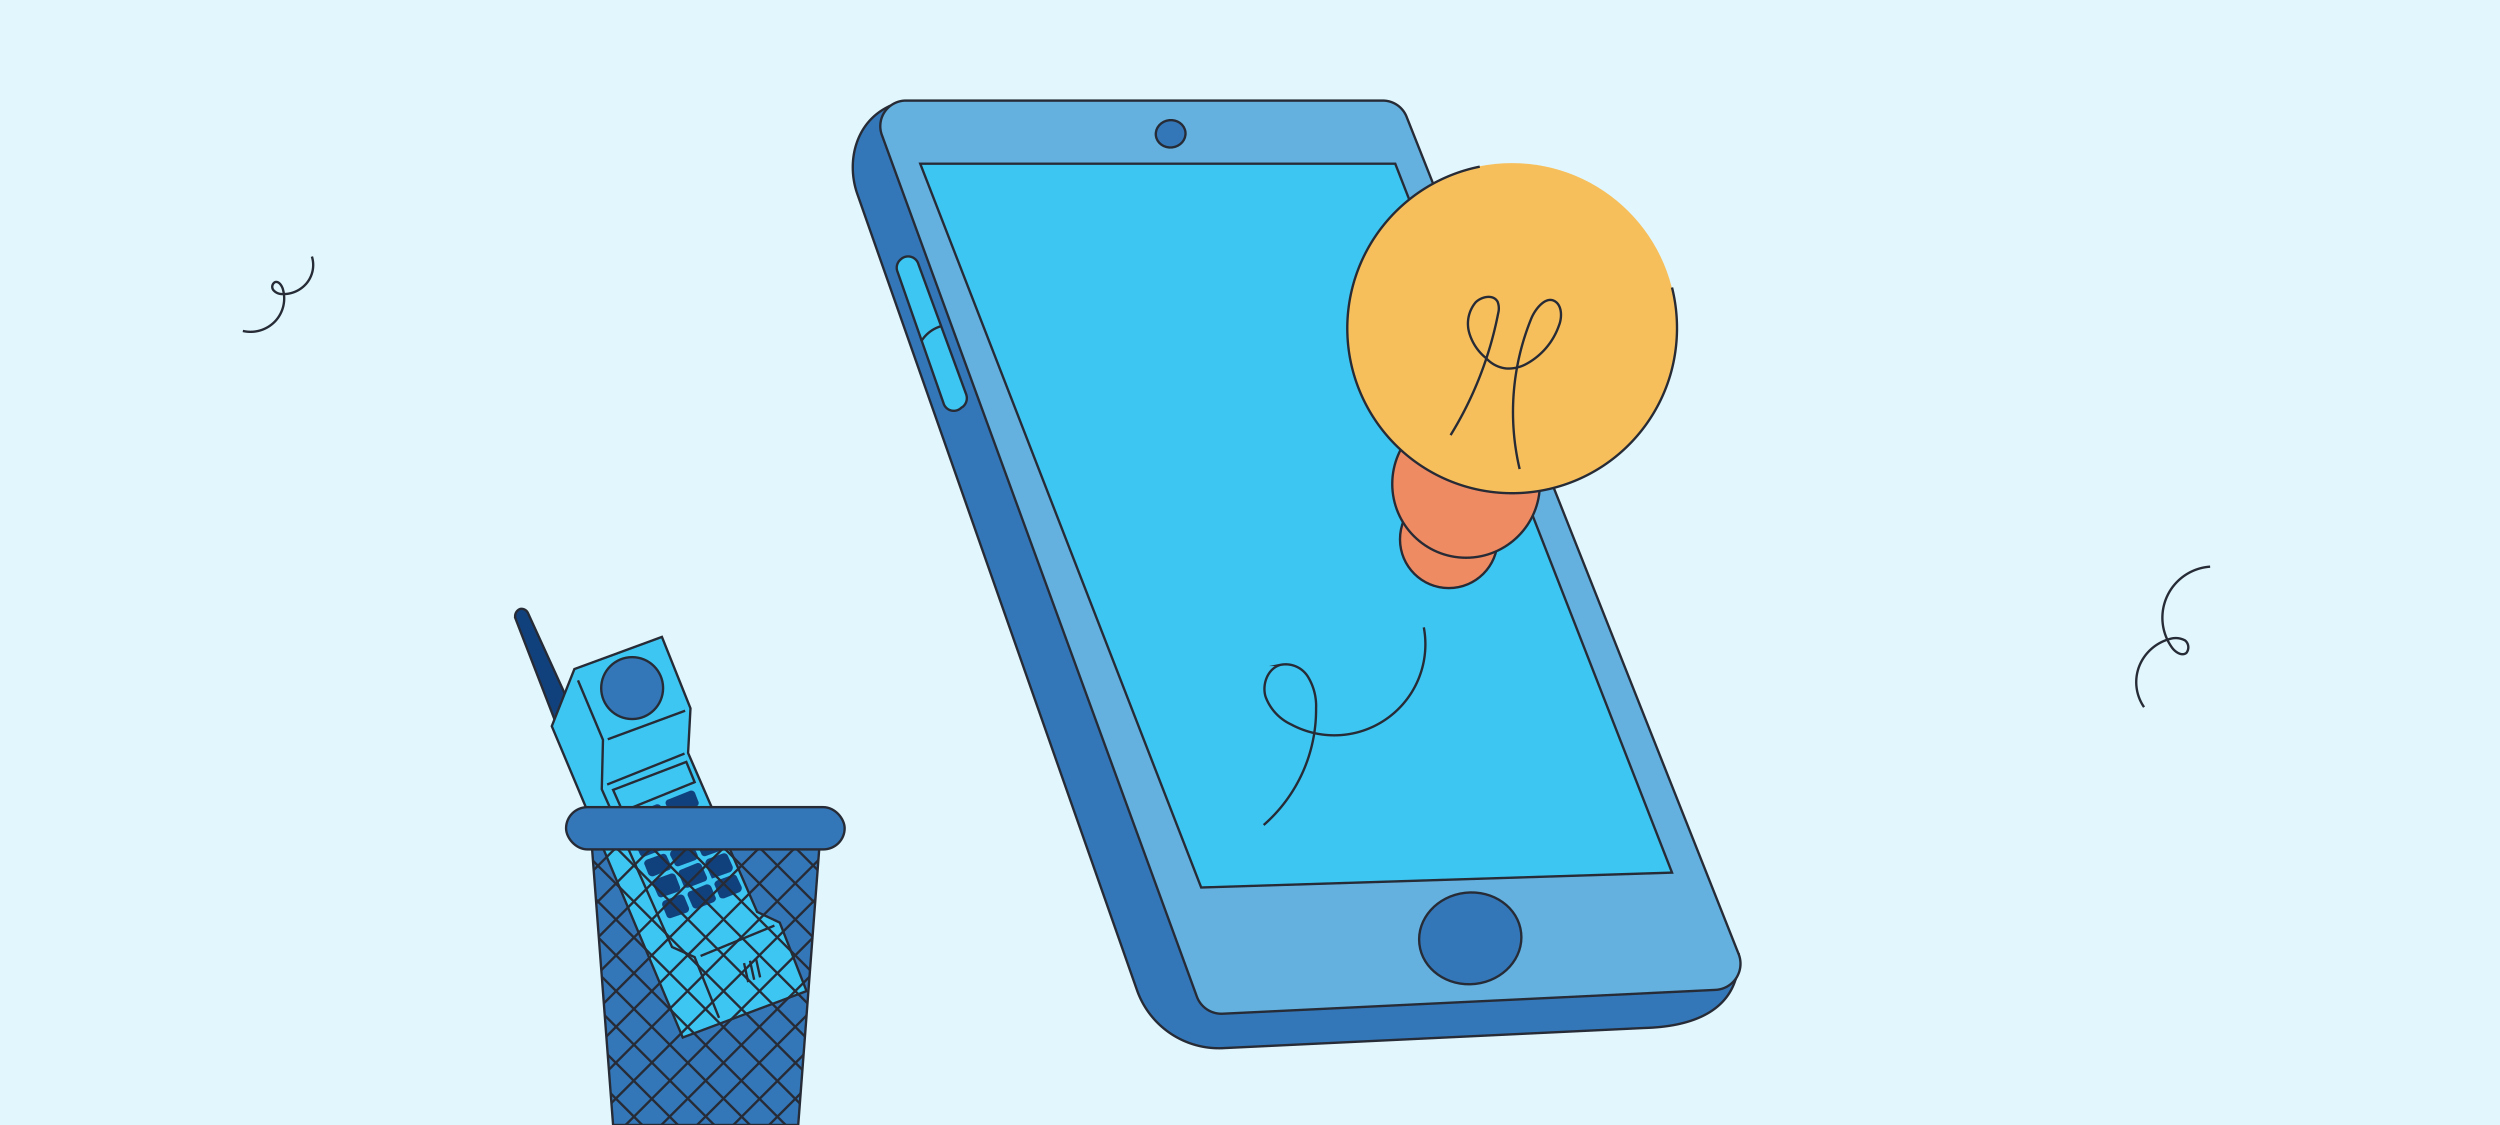 <svg id="Capa_1" data-name="Capa 1" xmlns="http://www.w3.org/2000/svg" xmlns:xlink="http://www.w3.org/1999/xlink" viewBox="0 0 420 189"><defs><style>.cls-1,.cls-3{fill:none;}.cls-2{fill:#e1f7fd;}.cls-10,.cls-3,.cls-4,.cls-5,.cls-6,.cls-9{stroke:#272b36;stroke-miterlimit:10;stroke-width:0.4px;}.cls-4{fill:#3377b8;}.cls-5,.cls-7{fill:#11417d;}.cls-6{fill:#3dc6f2;}.cls-8{clip-path:url(#clip-path);}.cls-9{fill:#64b1e0;}.cls-10{fill:#ef8b63;}.cls-11{fill:#f7bf5c;}</style><clipPath id="clip-path"><polygon class="cls-1" points="103 189 134.1 189 137.8 140.4 99.3 140.4 103 189"/></clipPath></defs><rect class="cls-2" width="420" height="189"/><path class="cls-3" d="M360.2,118.8a7.4,7.4,0,0,1-.8-6.9,7.7,7.7,0,0,1,5.3-4.6,3.3,3.3,0,0,1,2.4.3,1.5,1.5,0,0,1,.2,2.1c-.8.6-1.9-.2-2.4-.9a8.6,8.6,0,0,1,6.4-13.6"/><path class="cls-3" d="M52.4,43.1a4.8,4.8,0,0,1-.9,4.5,5.1,5.1,0,0,1-4.2,1.8,1.9,1.9,0,0,1-1.4-.7.9.9,0,0,1,.3-1.3c.6-.2,1.1.5,1.3,1.1A5.6,5.6,0,0,1,46.2,54a5.7,5.7,0,0,1-5.4,1.6"/><polygon class="cls-4" points="103 189 134.1 189 137.8 140.4 99.3 140.4 103 189"/><path class="cls-5" d="M94.1,123.3l-7.5-19.4a1.3,1.3,0,0,1,.8-1.6h0a1.2,1.2,0,0,1,1.3.7l8.9,19.5Z"/><polygon class="cls-6" points="92.7 122 114.7 174.3 135.5 166.5 131 155 127.2 153.2 115.6 126.5 116 119 111.2 107 96.5 112.4 92.7 122"/><polyline class="cls-3" points="97.1 114.3 101.3 124.3 101.1 132.6 112.9 159.1 116.7 160.8 120.8 171"/><line class="cls-3" x1="102.1" y1="124.2" x2="115.1" y2="119.4"/><line class="cls-3" x1="117.7" y1="160.6" x2="130.1" y2="155.5"/><line class="cls-3" x1="102" y1="131.8" x2="115" y2="126.6"/><circle class="cls-4" cx="106.2" cy="115.6" r="5.2"/><path class="cls-7" d="M110.9,142.9l-2.6,1a.7.7,0,0,1-.8-.4l-.7-1.5a.8.8,0,0,1,.4-.9l2.5-1a.7.7,0,0,1,.9.4l.7,1.5A.8.8,0,0,1,110.9,142.9Z"/><path class="cls-7" d="M112.3,146.2l-2.5,1a.8.8,0,0,1-.9-.4l-.6-1.5c-.2-.3,0-.7.4-.9l2.5-.9a.6.6,0,0,1,.8.3l.7,1.5C112.8,145.7,112.7,146.1,112.3,146.2Z"/><path class="cls-7" d="M113.9,149.8l-2.6.9a.6.6,0,0,1-.8-.3l-.8-1.8a.7.7,0,0,1,.4-.9l2.5-.9a.7.7,0,0,1,.9.3l.7,1.8A.7.7,0,0,1,113.9,149.8Z"/><path class="cls-7" d="M115.4,153.3l-2.6.9a.6.6,0,0,1-.8-.3l-.7-1.7a.7.7,0,0,1,.3-.9l2.6-1a.7.7,0,0,1,.8.4l.7,1.7A.7.7,0,0,1,115.4,153.3Z"/><path class="cls-7" d="M115,138.7l.7,1.6a.6.6,0,0,1-.4.9l-2.6,1a.6.6,0,0,1-.8-.4l-.7-1.5a.6.6,0,0,1,.4-.9l2.6-1.1A.7.7,0,0,1,115,138.7Z"/><path class="cls-7" d="M120.1,138.7a.9.9,0,0,1-.4.9l-3.1,1.1h0l-1-2.3a.8.8,0,0,1,.4-.9l2.5-1a.6.6,0,0,1,.8.4Z"/><path class="cls-7" d="M116.5,142.1l.7,1.5a.8.8,0,0,1-.4.9l-2.7,1a.6.6,0,0,1-.8-.4l-.7-1.4a.8.8,0,0,1,.4-.9l2.6-1A.6.6,0,0,1,116.5,142.1Z"/><path class="cls-7" d="M121.1,142.9l-2.5.9a.6.6,0,0,1-.8-.4l-.7-1.5a.7.7,0,0,1,.4-.9l2.5-.9a.6.6,0,0,1,.8.4l.7,1.5C121.7,142.3,121.5,142.7,121.1,142.9Z"/><path class="cls-7" d="M117.9,145.4l.8,1.8a.6.6,0,0,1-.4.9l-2.6,1a.7.7,0,0,1-.9-.4l-.7-1.7a.6.6,0,0,1,.3-.9l2.7-1.1A.7.7,0,0,1,117.9,145.4Z"/><path class="cls-7" d="M123.1,145.6a.9.9,0,0,1-.4.9l-3.1,1.1h0l-1.1-2.4a.9.9,0,0,1,.4-.9l2.5-.9a.7.7,0,0,1,.9.4Z"/><path class="cls-7" d="M119.5,149l.7,1.7c.2.3,0,.7-.4.9l-2.6,1a.7.7,0,0,1-.9-.4l-.7-1.6a.6.6,0,0,1,.4-.9l2.6-1.1A.8.8,0,0,1,119.5,149Z"/><path class="cls-7" d="M124.2,149.9l-2.5,1c-.4.1-.8,0-.9-.4l-.7-1.7c-.2-.3,0-.7.4-.9l2.5-.9a.6.6,0,0,1,.8.3l.8,1.7A.8.8,0,0,1,124.2,149.9Z"/><polygon class="cls-3" points="103 132.7 115.3 128 116.7 131.4 104.6 136.3 103 132.7"/><line class="cls-3" x1="125.7" y1="165" x2="125" y2="161.8"/><line class="cls-3" x1="126.7" y1="164.6" x2="126" y2="161.4"/><line class="cls-3" x1="127.7" y1="164.2" x2="127" y2="161"/><path class="cls-7" d="M111.1,137.8l-3.4,1.3a.7.7,0,0,1-1-.4l-.5-1.2c-.1-.4,0-.8.4-.9l3.5-1.4a.7.7,0,0,1,1,.4l.4,1.2A.7.7,0,0,1,111.1,137.8Z"/><path class="cls-7" d="M116.9,135.5l-3.6,1.4a.6.6,0,0,1-.9-.4l-.5-1.3a.6.6,0,0,1,.4-.9l3.5-1.4a.7.7,0,0,1,1,.4l.5,1.3A.6.6,0,0,1,116.9,135.5Z"/><g class="cls-8"><rect class="cls-3" x="82.3" y="130.3" width="72.4" height="72.42" transform="translate(-83 132.6) rotate(-45)"/><line class="cls-3" x1="115.5" y1="214.7" x2="166.7" y2="163.5"/><line class="cls-3" x1="112.5" y1="211.7" x2="163.7" y2="160.5"/><line class="cls-3" x1="109.5" y1="208.7" x2="160.7" y2="157.5"/><line class="cls-3" x1="106.5" y1="205.7" x2="157.7" y2="154.5"/><line class="cls-3" x1="103.5" y1="202.6" x2="154.7" y2="151.4"/><line class="cls-3" x1="100.5" y1="199.6" x2="151.7" y2="148.4"/><line class="cls-3" x1="97.5" y1="196.6" x2="148.7" y2="145.4"/><line class="cls-3" x1="94.4" y1="193.6" x2="145.7" y2="142.4"/><line class="cls-3" x1="91.4" y1="190.6" x2="142.6" y2="139.4"/><line class="cls-3" x1="88.4" y1="187.6" x2="139.6" y2="136.4"/><line class="cls-3" x1="85.4" y1="184.6" x2="136.6" y2="133.4"/><line class="cls-3" x1="82.4" y1="181.6" x2="133.6" y2="130.4"/><line class="cls-3" x1="79.4" y1="178.6" x2="130.6" y2="127.3"/><line class="cls-3" x1="76.4" y1="175.5" x2="127.6" y2="124.3"/><line class="cls-3" x1="73.4" y1="172.5" x2="124.6" y2="121.3"/><line class="cls-3" x1="70.3" y1="169.5" x2="121.6" y2="118.3"/><line class="cls-3" x1="115.5" y1="118.3" x2="166.7" y2="169.5"/><line class="cls-3" x1="112.5" y1="121.3" x2="163.7" y2="172.5"/><line class="cls-3" x1="109.5" y1="124.3" x2="160.7" y2="175.5"/><line class="cls-3" x1="106.5" y1="127.3" x2="157.7" y2="178.6"/><line class="cls-3" x1="103.5" y1="130.4" x2="154.7" y2="181.6"/><line class="cls-3" x1="100.5" y1="133.4" x2="151.7" y2="184.6"/><line class="cls-3" x1="97.5" y1="136.4" x2="148.7" y2="187.6"/><line class="cls-3" x1="94.4" y1="139.4" x2="145.7" y2="190.6"/><line class="cls-3" x1="91.4" y1="142.4" x2="142.6" y2="193.6"/><line class="cls-3" x1="88.4" y1="145.4" x2="139.6" y2="196.6"/><line class="cls-3" x1="85.4" y1="148.4" x2="136.6" y2="199.6"/><line class="cls-3" x1="82.4" y1="151.4" x2="133.6" y2="202.6"/><line class="cls-3" x1="79.4" y1="154.5" x2="130.6" y2="205.7"/><line class="cls-3" x1="76.4" y1="157.5" x2="127.6" y2="208.7"/><line class="cls-3" x1="73.4" y1="160.5" x2="124.6" y2="211.7"/><line class="cls-3" x1="70.3" y1="163.5" x2="121.6" y2="214.7"/></g><rect class="cls-4" x="95.1" y="135.6" width="46.8" height="7.1" rx="3.6"/><path class="cls-4" d="M275.6,146.8l16.5,13.5c.3,10-8.6,12.2-15.8,12.4l-71.1,3.4a14.6,14.6,0,0,1-14.2-9.8L144,32.5c-1.8-5.2-.4-12,5.5-14.7L170,23.4l59.1,9.3Z"/><path class="cls-9" d="M236.3,19.6l55.8,140.7a4.4,4.4,0,0,1-3.9,6l-82.7,4a4.4,4.4,0,0,1-4.4-2.8L148.2,22.8a4.3,4.3,0,0,1,4.1-5.9h80A4.3,4.3,0,0,1,236.3,19.6Z"/><ellipse class="cls-4" cx="247" cy="157.6" rx="8.6" ry="7.7" transform="translate(-15.8 28.1) rotate(-6.3)"/><ellipse class="cls-4" cx="196.7" cy="22.4" rx="2.5" ry="2.3" transform="translate(-1.3 21.8) rotate(-6.3)"/><path class="cls-6" d="M154.3,44.4l8,21.8a1.9,1.9,0,0,1-.5,2.1l-.3.2a1.8,1.8,0,0,1-3-.8l-7.7-22a1.8,1.8,0,0,1,.5-2.1h0A1.8,1.8,0,0,1,154.3,44.4Z"/><path class="cls-6" d="M158.1,54.8a5.8,5.8,0,0,0-3.3,2.5"/><polygon class="cls-6" points="234.4 27.5 280.9 146.6 201.8 149.1 154.6 27.5 234.4 27.5"/><circle class="cls-10" cx="243.4" cy="90.6" r="8.2"/><circle class="cls-10" cx="246.3" cy="81.3" r="12.4"/><circle class="cls-11" cx="254" cy="55.1" r="27.7"/><path class="cls-3" d="M243.7,73.1a61.3,61.3,0,0,0,8-20.5,3.1,3.1,0,0,0-.1-1.9c-.7-1.3-2.7-.9-3.7.1a5.6,5.6,0,0,0-1.1,5,8.5,8.5,0,0,0,2.9,4.4,5.3,5.3,0,0,0,3.3,1.7,6.2,6.2,0,0,0,3.5-.8,11.7,11.7,0,0,0,5.4-6.4c.6-1.5.5-3.6-.9-4.2s-3,1.3-3.7,2.9a41.7,41.7,0,0,0-2,25.4"/><path class="cls-3" d="M280.9,48.3a28.2,28.2,0,0,1-.2,14.4A27.7,27.7,0,1,1,248.6,28"/><path class="cls-3" d="M239.2,105.4a15.3,15.3,0,0,1-22.3,16.3,8.3,8.3,0,0,1-4.3-4.7c-.6-2.1.4-4.7,2.5-5.3a4.4,4.4,0,0,1,4.7,2.1,9.4,9.4,0,0,1,1.3,5.2,25.7,25.7,0,0,1-8.8,19.6"/></svg>
